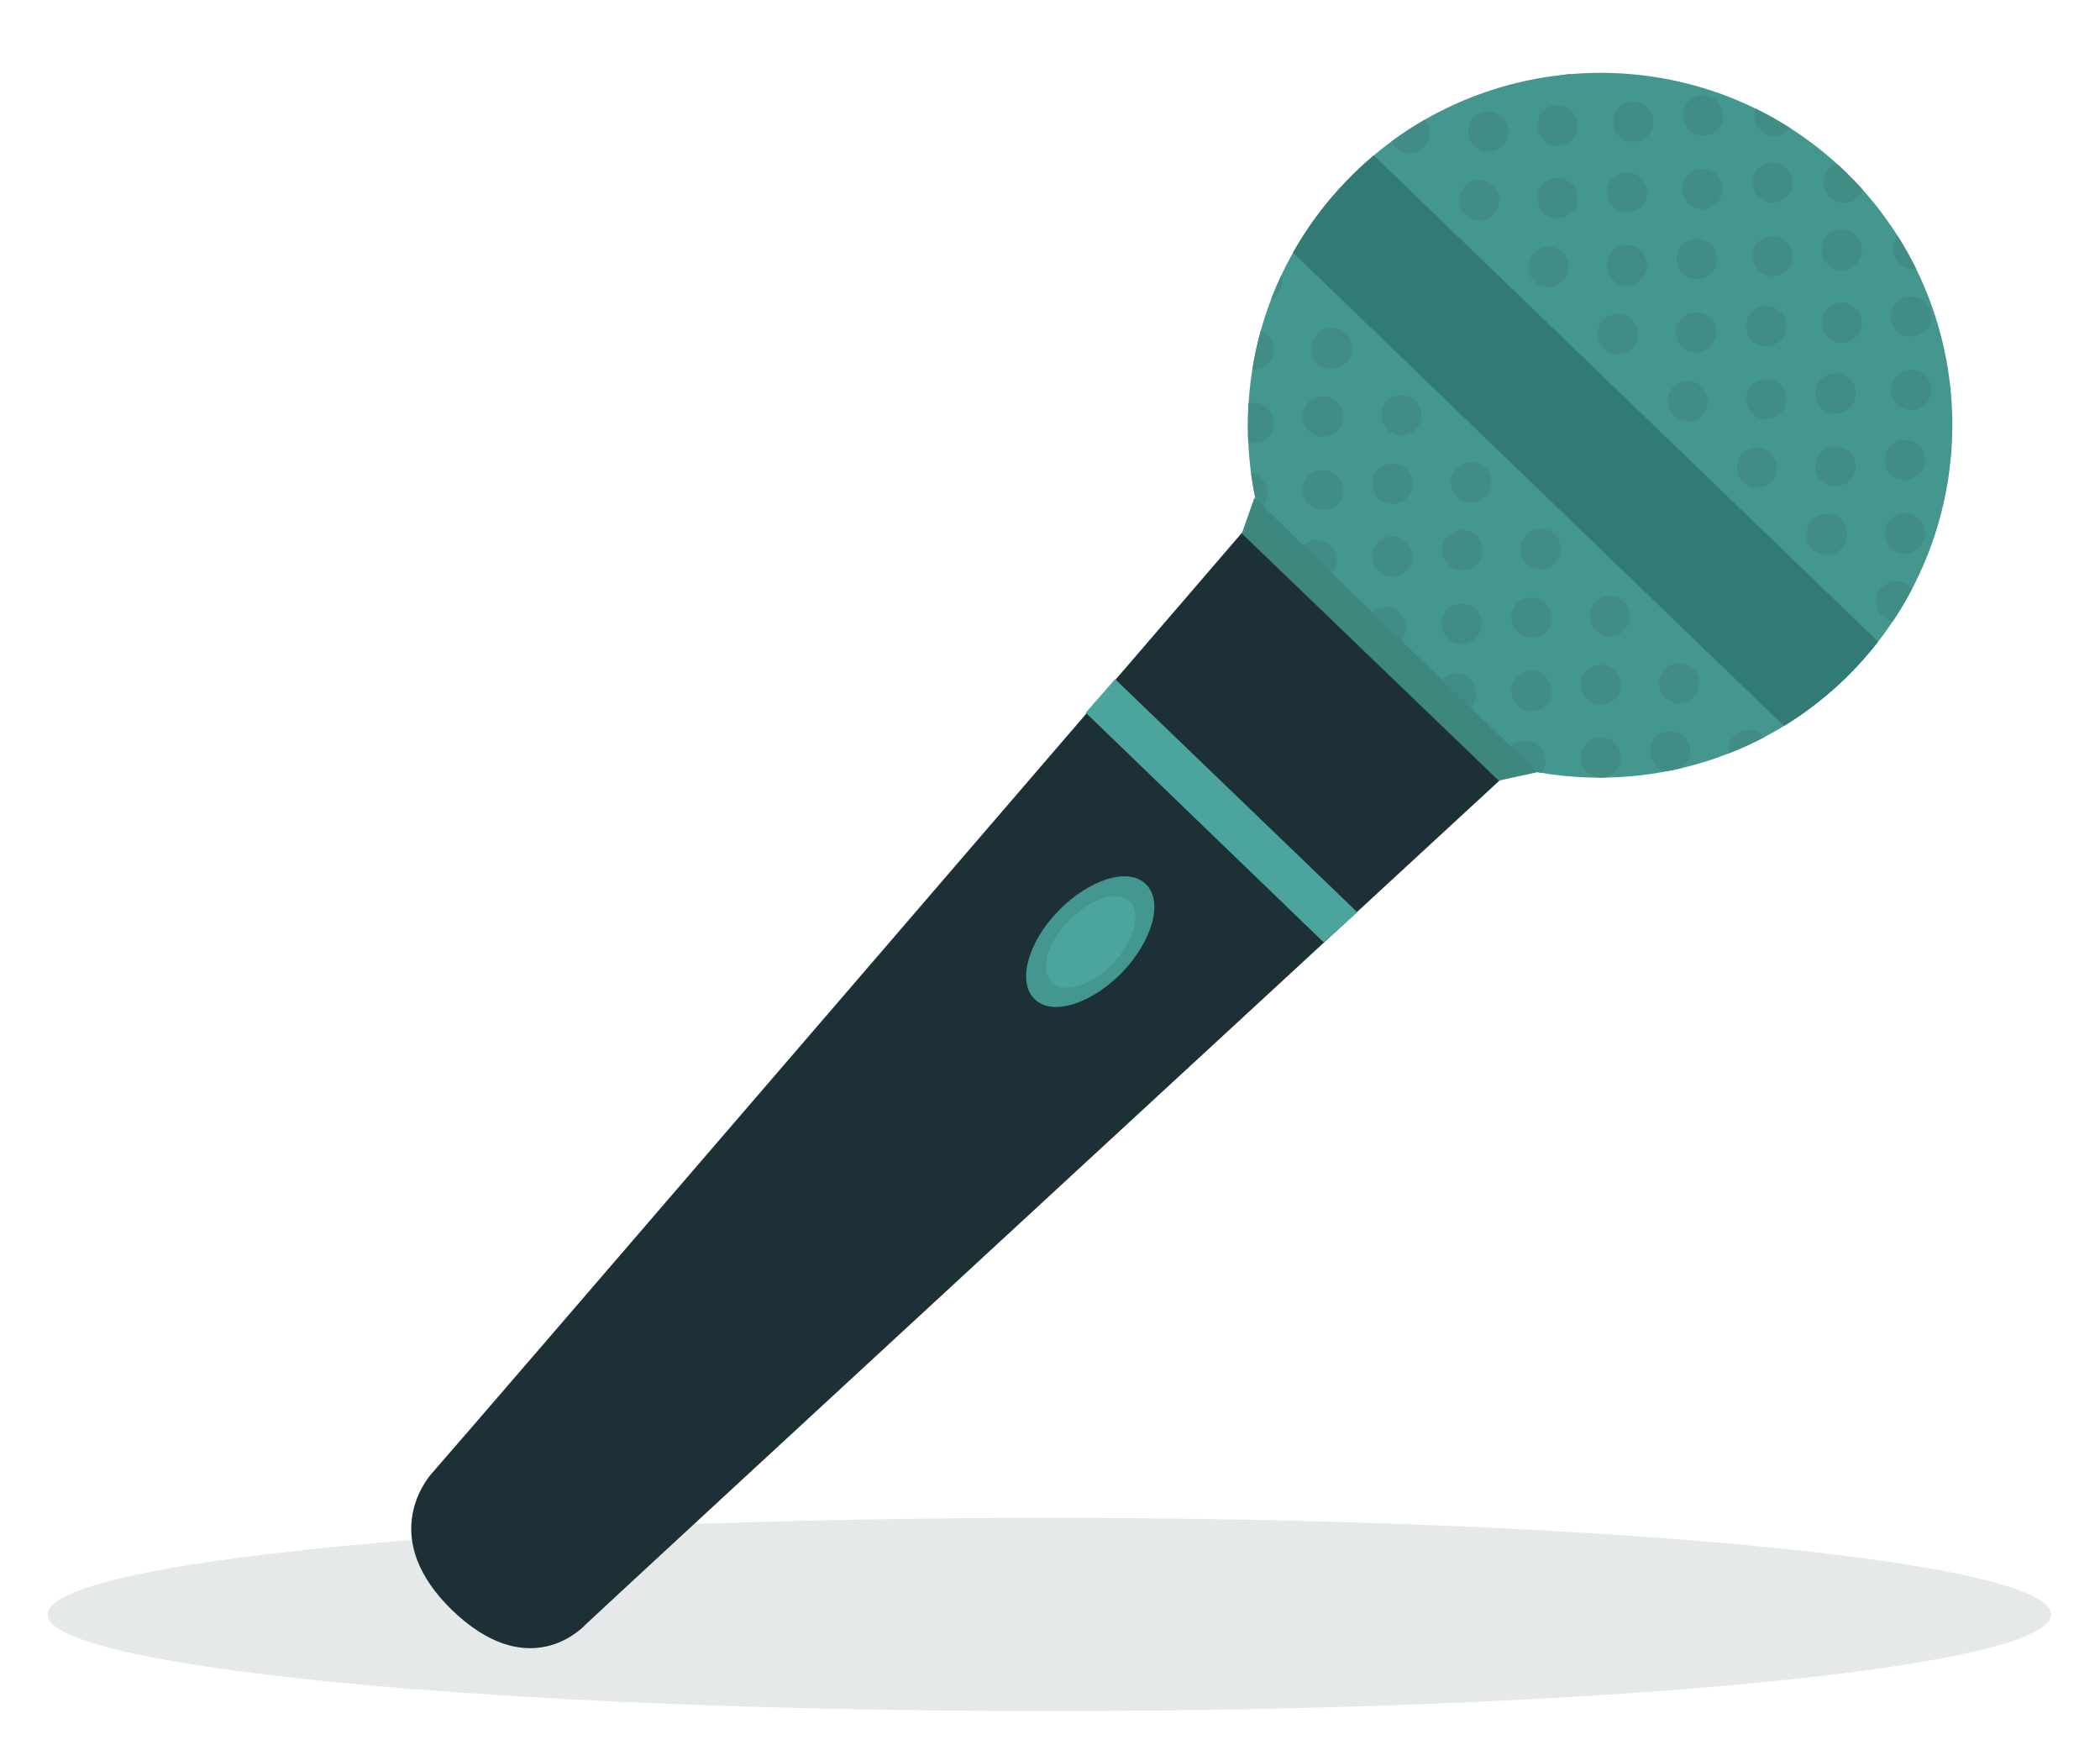 <?xml version="1.0" encoding="UTF-8"?> <!-- Generator: Adobe Illustrator 22.1.0, SVG Export Plug-In . SVG Version: 6.00 Build 0) --> <svg xmlns="http://www.w3.org/2000/svg" xmlns:xlink="http://www.w3.org/1999/xlink" id="Layer_1" x="0px" y="0px" viewBox="0 0 300 250" style="enable-background:new 0 0 300 250;" xml:space="preserve"> <style type="text/css"> .st0{opacity:0.1;fill:#092026;} .st1{fill:#1C3036;} .st2{fill:#4BA59C;} .st3{fill:#44978F;} .st4{clip-path:url(#SVGID_1_);} .st5{fill:#327A74;} .st6{fill:#418D85;} .st7{fill:#3E877F;} </style> <g> <path class="st0" d="M293,230.6c0,7.6-64.1,13.8-143.1,13.8c-79,0-143.1-6.2-143.1-13.8c0-7.6,64.1-13.8,143.1-13.8 C228.9,216.8,293,223,293,230.6z"></path> <g> <path class="st1" d="M180,73.1c0,0-116.5,135.4-118.1,137.1c-1.6,1.7-7.5,9.9,2.7,19.8c10.3,9.9,17.7,3.5,19.1,2 c1.4-1.4,133.1-122.9,133.1-122.9L180,73.1z"></path> <polygon class="st2" points="159.3,97 193.9,130.3 189.1,134.6 155.1,101.8 "></polygon> <path class="st3" d="M160.3,138.9c-4.4,4.5-10,6.3-12.5,3.8c-2.5-2.4-1-8.1,3.4-12.6c4.4-4.5,10-6.3,12.5-3.8 C166.2,128.7,164.7,134.3,160.3,138.9z"></path> <path class="st2" d="M159,137.6c-3.1,3.2-7,4.4-8.7,2.7c-1.8-1.7-0.7-5.7,2.4-8.8c3.1-3.2,7-4.4,8.7-2.7 C163.1,130.4,162,134.4,159,137.6z"></path> <path class="st3" d="M264.8,95.7c-12.8,13.3-31.3,18-48,14c-0.2,0-0.4-0.1-0.5-0.1c-12.7-12.2-27.1-27.3-36.5-36.4 c-4.1-16.3,0-34.4,12.6-47.4c19.3-20,51.2-20.6,71.2-1.3C283.5,43.8,284.1,75.6,264.8,95.7z"></path> <g> <defs> <path id="SVGID_3_" d="M264.8,95.7c-12.8,13.3-31.3,18-48,14c-0.2,0-0.4-0.1-0.5-0.1c-12.7-12.2-27.1-27.3-36.5-36.4 c-4.1-16.3,0-34.4,12.6-47.4c19.3-20,51.2-20.6,71.2-1.3C283.5,43.8,284.1,75.6,264.8,95.7z"></path> </defs> <clipPath id="SVGID_1_"> <use xlink:href="#SVGID_3_" style="overflow:visible;"></use> </clipPath> <g class="st4"> <polygon class="st3" points="216.6,109.2 179.6,73.5 184.6,68 222,104 "></polygon> <rect x="215.9" y="-2.6" transform="matrix(0.694 -0.72 0.72 0.694 23.948 180.994)" class="st5" width="18" height="129.9"></rect> <g> <g> <path class="st6" d="M203.5,21c-1.1,1.1-2.9,1.2-4.1,0.1c-1.1-1.1-1.2-2.9-0.1-4.1c1.1-1.1,2.9-1.2,4.1-0.1 C204.5,18,204.6,19.8,203.5,21z"></path> <path class="st6" d="M213.4,30.6c-1.1,1.1-2.9,1.2-4.1,0.1c-1.1-1.1-1.2-2.9-0.1-4.1c1.1-1.1,2.9-1.2,4.1-0.1 C214.5,27.6,214.5,29.4,213.4,30.6z"></path> <path class="st6" d="M223.3,40.1c-1.1,1.1-2.9,1.2-4.1,0.1c-1.1-1.1-1.2-2.9-0.1-4.1c1.1-1.1,2.9-1.2,4.1-0.1 C224.4,37.2,224.4,39,223.3,40.1z"></path> <path class="st6" d="M233.2,49.7c-1.1,1.1-2.9,1.2-4.1,0.1c-1.1-1.1-1.2-2.9-0.1-4.1c1.1-1.1,2.9-1.2,4.1-0.1 C234.3,46.7,234.3,48.5,233.2,49.7z"></path> <path class="st6" d="M243.2,59.3c-1.1,1.1-2.9,1.2-4.1,0.1c-1.1-1.1-1.2-2.9-0.1-4.1c1.1-1.1,2.9-1.2,4.1-0.1 C244.2,56.3,244.3,58.1,243.2,59.3z"></path> <path class="st6" d="M253.1,68.8c-1.1,1.1-2.9,1.2-4.1,0.1c-1.1-1.1-1.2-2.9-0.1-4.1c1.1-1.1,2.9-1.2,4.1-0.1 C254.1,65.9,254.2,67.7,253.1,68.8z"></path> <path class="st6" d="M263,78.4c-1.1,1.1-2.9,1.2-4.1,0.1c-1.1-1.1-1.2-2.9-0.1-4.1c1.1-1.1,2.9-1.2,4.1-0.1 C264.1,75.4,264.1,77.2,263,78.4z"></path> </g> <g> <path class="st6" d="M263.1,78.3c-1.1,1.1-2.9,1.2-4.1,0.1c-1.1-1.1-1.2-2.9-0.1-4.1c1.1-1.1,2.9-1.2,4.1-0.1 C264.1,75.3,264.2,77.2,263.1,78.3z"></path> <path class="st6" d="M273,87.9c-1.1,1.1-2.9,1.2-4.1,0.1c-1.1-1.1-1.2-2.9-0.1-4.1c1.1-1.1,2.9-1.2,4.1-0.1 C274.1,84.9,274.1,86.7,273,87.9z"></path> </g> <g> <path class="st6" d="M214.7,20.8c-1.1,1.1-2.9,1.2-4.1,0.1c-1.1-1.1-1.2-2.9-0.1-4.1c1.1-1.1,2.9-1.2,4.1-0.1 C215.7,17.8,215.8,19.6,214.7,20.8z"></path> <path class="st6" d="M224.6,30.3c-1.1,1.1-2.9,1.2-4.1,0.1c-1.1-1.1-1.2-2.9-0.1-4.1c1.1-1.1,2.9-1.2,4.1-0.1 C225.7,27.4,225.7,29.2,224.6,30.3z"></path> <path class="st6" d="M234.5,39.9c-1.1,1.1-2.9,1.2-4.1,0.1c-1.1-1.1-1.2-2.9-0.1-4.1c1.1-1.1,2.9-1.2,4.1-0.1 C235.6,37,235.6,38.8,234.5,39.9z"></path> <path class="st6" d="M244.4,49.5c-1.1,1.1-2.9,1.2-4.1,0.1c-1.1-1.1-1.2-2.9-0.1-4.1c1.1-1.1,2.9-1.2,4.1-0.1 C245.5,46.5,245.5,48.3,244.4,49.5z"></path> <path class="st6" d="M254.4,59c-1.1,1.1-2.9,1.2-4.1,0.1c-1.1-1.1-1.2-2.9-0.1-4.1c1.1-1.1,2.9-1.2,4.1-0.1 C255.4,56.1,255.5,57.9,254.4,59z"></path> <path class="st6" d="M264.3,68.6c-1.1,1.1-2.9,1.2-4.1,0.1c-1.1-1.1-1.2-2.9-0.1-4.1c1.1-1.1,2.9-1.2,4.1-0.1 C265.4,65.6,265.4,67.5,264.3,68.6z"></path> <path class="st6" d="M274.2,78.2c-1.1,1.1-2.9,1.2-4.1,0.1c-1.1-1.1-1.2-2.9-0.1-4.1c1.1-1.1,2.9-1.2,4.1-0.1 C275.3,75.2,275.3,77,274.2,78.2z"></path> </g> <g> <path class="st6" d="M224.6,19.9c-1.1,1.1-2.9,1.2-4.1,0.1c-1.1-1.1-1.2-2.9-0.1-4.1c1.1-1.1,2.9-1.2,4.1-0.1 C225.7,16.9,225.7,18.8,224.6,19.9z"></path> <path class="st6" d="M234.5,29.5c-1.1,1.1-2.9,1.2-4.1,0.1c-1.1-1.1-1.2-2.9-0.1-4.1c1.1-1.1,2.9-1.2,4.1-0.1 C235.6,26.5,235.6,28.3,234.5,29.5z"></path> <path class="st6" d="M244.5,39c-1.1,1.1-2.9,1.2-4.1,0.1c-1.1-1.1-1.2-2.9-0.1-4.1c1.1-1.1,2.9-1.2,4.1-0.1 C245.5,36.1,245.6,37.9,244.5,39z"></path> <path class="st6" d="M254.4,48.6c-1.1,1.1-2.9,1.2-4.1,0.1c-1.1-1.1-1.2-2.9-0.1-4.1c1.1-1.1,2.9-1.2,4.1-0.1 C255.5,45.6,255.5,47.5,254.4,48.6z"></path> <path class="st6" d="M264.3,58.2c-1.1,1.1-2.9,1.2-4.1,0.1c-1.1-1.1-1.2-2.9-0.1-4.1c1.1-1.1,2.9-1.2,4.1-0.1 C265.4,55.2,265.4,57,264.3,58.2z"></path> <path class="st6" d="M274.2,67.7c-1.1,1.1-2.9,1.2-4.1,0.1c-1.1-1.1-1.2-2.9-0.1-4.1c1.1-1.1,2.9-1.2,4.1-0.1 C275.3,64.8,275.3,66.6,274.2,67.7z"></path> </g> <g> <path class="st6" d="M225.5,9.9c-1.1,1.1-2.9,1.2-4.1,0.1c-1.1-1.1-1.2-2.9-0.1-4.1c1.1-1.1,2.9-1.2,4.1-0.1 C226.6,6.9,226.6,8.7,225.5,9.9z"></path> <path class="st6" d="M235.4,19.4c-1.1,1.1-2.9,1.2-4.1,0.1c-1.1-1.1-1.2-2.9-0.1-4.1c1.1-1.1,2.9-1.2,4.1-0.1 C236.5,16.5,236.5,18.3,235.4,19.4z"></path> <path class="st6" d="M245.3,29c-1.1,1.1-2.9,1.2-4.1,0.1c-1.1-1.1-1.2-2.9-0.1-4.1c1.1-1.1,2.9-1.2,4.1-0.1 C246.4,26,246.4,27.8,245.3,29z"></path> <path class="st6" d="M255.3,38.6c-1.1,1.1-2.9,1.2-4.1,0.1c-1.1-1.1-1.2-2.9-0.1-4.1c1.1-1.1,2.9-1.2,4.1-0.1 C256.3,35.6,256.4,37.4,255.3,38.6z"></path> <path class="st6" d="M265.2,48.1c-1.1,1.1-2.9,1.2-4.1,0.1c-1.1-1.1-1.2-2.9-0.1-4.1c1.1-1.1,2.9-1.2,4.1-0.1 C266.3,45.2,266.3,47,265.2,48.1z"></path> <path class="st6" d="M275.1,57.7c-1.1,1.1-2.9,1.2-4.1,0.1c-1.1-1.1-1.2-2.9-0.1-4.1c1.1-1.1,2.9-1.2,4.1-0.1 C276.2,54.7,276.2,56.5,275.1,57.7z"></path> </g> <g> <path class="st6" d="M245.4,18.5c-1.1,1.1-2.9,1.2-4.1,0.1c-1.1-1.1-1.2-2.9-0.1-4.1c1.1-1.1,2.9-1.2,4.1-0.1 C246.4,15.6,246.5,17.4,245.4,18.5z"></path> <path class="st6" d="M255.3,28.1c-1.1,1.1-2.9,1.2-4.1,0.1c-1.1-1.1-1.2-2.9-0.1-4.1c1.1-1.1,2.9-1.2,4.1-0.1 C256.3,25.1,256.4,27,255.3,28.1z"></path> <path class="st6" d="M265.2,37.7c-1.1,1.1-2.9,1.2-4.1,0.1c-1.1-1.1-1.2-2.9-0.1-4.1c1.1-1.1,2.9-1.2,4.1-0.1 C266.3,34.7,266.3,36.5,265.2,37.7z"></path> <path class="st6" d="M275.1,47.2c-1.1,1.1-2.9,1.2-4.1,0.1c-1.1-1.1-1.2-2.9-0.1-4.1c1.1-1.1,2.9-1.2,4.1-0.1 C276.2,44.3,276.2,46.1,275.1,47.2z"></path> </g> <g> <path class="st6" d="M255.6,18.5c-1.1,1.1-2.9,1.2-4.1,0.1c-1.1-1.1-1.2-2.9-0.1-4.1c1.1-1.1,2.9-1.2,4.1-0.1 C256.7,15.5,256.7,17.3,255.6,18.5z"></path> <path class="st6" d="M265.5,28.1c-1.1,1.1-2.9,1.2-4.1,0.1c-1.1-1.1-1.2-2.9-0.1-4.1c1.1-1.1,2.9-1.2,4.1-0.1 C266.6,25.1,266.6,26.9,265.5,28.1z"></path> <path class="st6" d="M275.4,37.6c-1.1,1.1-2.9,1.2-4.1,0.1c-1.1-1.1-1.2-2.9-0.1-4.1c1.1-1.1,2.9-1.2,4.1-0.1 C276.5,34.7,276.5,36.5,275.4,37.6z"></path> </g> </g> <g> <g> <path class="st6" d="M247.7,105.1c1.1-1.1,2.9-1.2,4.1-0.1c1.1,1.1,1.2,2.9,0.1,4.1c-1.1,1.1-2.9,1.2-4.1,0.1 C246.7,108.1,246.6,106.3,247.7,105.1z"></path> <path class="st6" d="M237.8,95.6c1.1-1.1,2.9-1.2,4.1-0.1c1.1,1.1,1.2,2.9,0.1,4.1c-1.1,1.1-2.9,1.2-4.1,0.1 C236.8,98.5,236.7,96.7,237.8,95.6z"></path> <path class="st6" d="M227.9,86c1.1-1.1,2.9-1.2,4.1-0.1c1.1,1.1,1.2,2.9,0.1,4.1c-1.1,1.1-2.9,1.2-4.1,0.1 C226.8,89,226.8,87.2,227.9,86z"></path> <path class="st6" d="M218,76.4c1.1-1.1,2.9-1.2,4.1-0.1c1.1,1.1,1.2,2.9,0.1,4.1c-1.1,1.1-2.9,1.2-4.1,0.1 C216.9,79.4,216.9,77.6,218,76.4z"></path> <path class="st6" d="M208.1,66.9c1.1-1.1,2.9-1.2,4.1-0.1c1.1,1.1,1.2,2.9,0.1,4.1c-1.1,1.1-2.9,1.2-4.1,0.1 C207,69.8,206.9,68,208.1,66.9z"></path> <path class="st6" d="M198.1,57.3c1.1-1.1,2.9-1.2,4.1-0.1c1.1,1.1,1.2,2.9,0.1,4.1c-1.1,1.1-2.9,1.2-4.1,0.1 C197.1,60.3,197,58.5,198.1,57.3z"></path> <path class="st6" d="M188.2,47.7c1.1-1.1,2.9-1.2,4.1-0.1c1.1,1.1,1.2,2.9,0.1,4.1c-1.1,1.1-2.9,1.2-4.1,0.1 C187.1,50.7,187.1,48.9,188.2,47.7z"></path> </g> <g> <path class="st6" d="M188.1,47.8c1.1-1.1,2.9-1.2,4.1-0.1c1.1,1.1,1.2,2.9,0.1,4.1c-1.1,1.1-2.9,1.2-4.1,0.1 C187.1,50.8,187,49,188.1,47.8z"></path> <path class="st6" d="M178.2,38.2c1.1-1.1,2.9-1.2,4.1-0.1c1.1,1.1,1.2,2.9,0.1,4.1c-1.1,1.1-2.9,1.2-4.1,0.1 C177.1,41.2,177.1,39.4,178.2,38.2z"></path> </g> <g> <path class="st6" d="M236.5,105.3c1.1-1.1,2.9-1.2,4.1-0.1c1.1,1.1,1.2,2.9,0.1,4.1c-1.1,1.1-2.9,1.2-4.1,0.1 C235.5,108.3,235.4,106.5,236.5,105.3z"></path> <path class="st6" d="M226.6,95.8c1.1-1.1,2.9-1.2,4.1-0.1c1.1,1.1,1.2,2.9,0.1,4.1c-1.1,1.1-2.9,1.2-4.1,0.1 C225.5,98.7,225.5,96.9,226.6,95.8z"></path> <path class="st6" d="M216.7,86.2c1.1-1.1,2.9-1.2,4.1-0.1c1.1,1.1,1.2,2.9,0.1,4.1c-1.1,1.1-2.9,1.2-4.1,0.1 C215.6,89.2,215.6,87.4,216.7,86.2z"></path> <path class="st6" d="M206.8,76.6c1.1-1.1,2.9-1.2,4.1-0.1c1.1,1.1,1.2,2.9,0.1,4.1c-1.1,1.1-2.9,1.2-4.1,0.1 C205.7,79.6,205.7,77.8,206.8,76.6z"></path> <path class="st6" d="M196.8,67.1c1.1-1.1,2.9-1.2,4.1-0.1c1.1,1.1,1.2,2.9,0.1,4.1c-1.1,1.1-2.9,1.2-4.1,0.1 C195.8,70,195.7,68.2,196.8,67.1z"></path> <path class="st6" d="M186.9,57.5c1.1-1.1,2.9-1.2,4.1-0.1c1.1,1.1,1.2,2.9,0.1,4.1c-1.1,1.1-2.9,1.2-4.1,0.1 C185.8,60.5,185.8,58.7,186.9,57.5z"></path> <path class="st6" d="M177,47.9c1.1-1.1,2.9-1.2,4.1-0.1c1.1,1.1,1.2,2.9,0.1,4.1c-1.1,1.1-2.9,1.2-4.1,0.1 C175.9,50.9,175.9,49.1,177,47.9z"></path> </g> <g> <path class="st6" d="M226.6,106.2c1.1-1.1,2.9-1.2,4.1-0.1c1.1,1.1,1.2,2.9,0.1,4.1c-1.1,1.1-2.9,1.2-4.1,0.1 C225.5,109.2,225.5,107.4,226.6,106.2z"></path> <path class="st6" d="M216.7,96.7c1.1-1.1,2.9-1.2,4.1-0.1c1.1,1.1,1.2,2.9,0.1,4.1c-1.1,1.1-2.9,1.2-4.1,0.1 C215.6,99.6,215.6,97.8,216.7,96.7z"></path> <path class="st6" d="M206.7,87.1c1.1-1.1,2.9-1.2,4.1-0.1c1.1,1.1,1.2,2.9,0.1,4.1c-1.1,1.1-2.9,1.2-4.1,0.1 C205.7,90.1,205.6,88.2,206.7,87.1z"></path> <path class="st6" d="M196.8,77.5c1.1-1.1,2.9-1.2,4.1-0.1c1.1,1.1,1.2,2.9,0.1,4.1c-1.1,1.1-2.9,1.2-4.1,0.1 C195.7,80.5,195.7,78.7,196.8,77.5z"></path> <path class="st6" d="M186.9,68c1.1-1.1,2.9-1.2,4.1-0.1c1.1,1.1,1.2,2.9,0.1,4.1c-1.1,1.1-2.9,1.2-4.1,0.1 C185.8,70.9,185.8,69.1,186.9,68z"></path> <path class="st6" d="M177,58.4c1.1-1.1,2.9-1.2,4.1-0.1c1.1,1.1,1.2,2.9,0.1,4.1c-1.1,1.1-2.9,1.2-4.1,0.1 C175.9,61.4,175.9,59.5,177,58.4z"></path> </g> <g> <path class="st6" d="M215.8,106.7c1.1-1.1,2.9-1.2,4.1-0.1c1.1,1.1,1.2,2.9,0.1,4.1c-1.1,1.1-2.9,1.2-4.1,0.1 C214.7,109.7,214.7,107.9,215.8,106.7z"></path> <path class="st6" d="M205.9,97.1c1.1-1.1,2.9-1.2,4.1-0.1c1.1,1.1,1.2,2.9,0.1,4.1c-1.1,1.1-2.9,1.2-4.1,0.1 C204.8,100.1,204.8,98.3,205.9,97.1z"></path> <path class="st6" d="M195.9,87.6c1.1-1.1,2.9-1.2,4.1-0.1c1.1,1.1,1.2,2.9,0.1,4.1c-1.1,1.1-2.9,1.2-4.1,0.1 C194.9,90.5,194.8,88.7,195.9,87.6z"></path> <path class="st6" d="M186,78c1.1-1.1,2.9-1.2,4.1-0.1c1.1,1.1,1.2,2.9,0.1,4.1c-1.1,1.1-2.9,1.2-4.1,0.1 C185,81,184.9,79.2,186,78z"></path> <path class="st6" d="M176.1,68.4c1.1-1.1,2.9-1.2,4.1-0.1c1.1,1.1,1.2,2.9,0.1,4.1c-1.1,1.1-2.9,1.2-4.1,0.1 C175,71.4,175,69.6,176.1,68.4z"></path> </g> </g> </g> </g> <polygon class="st7" points="179.2,71.1 177.4,76.2 214.1,111.5 219.6,110.3 "></polygon> </g> </g> </svg> 